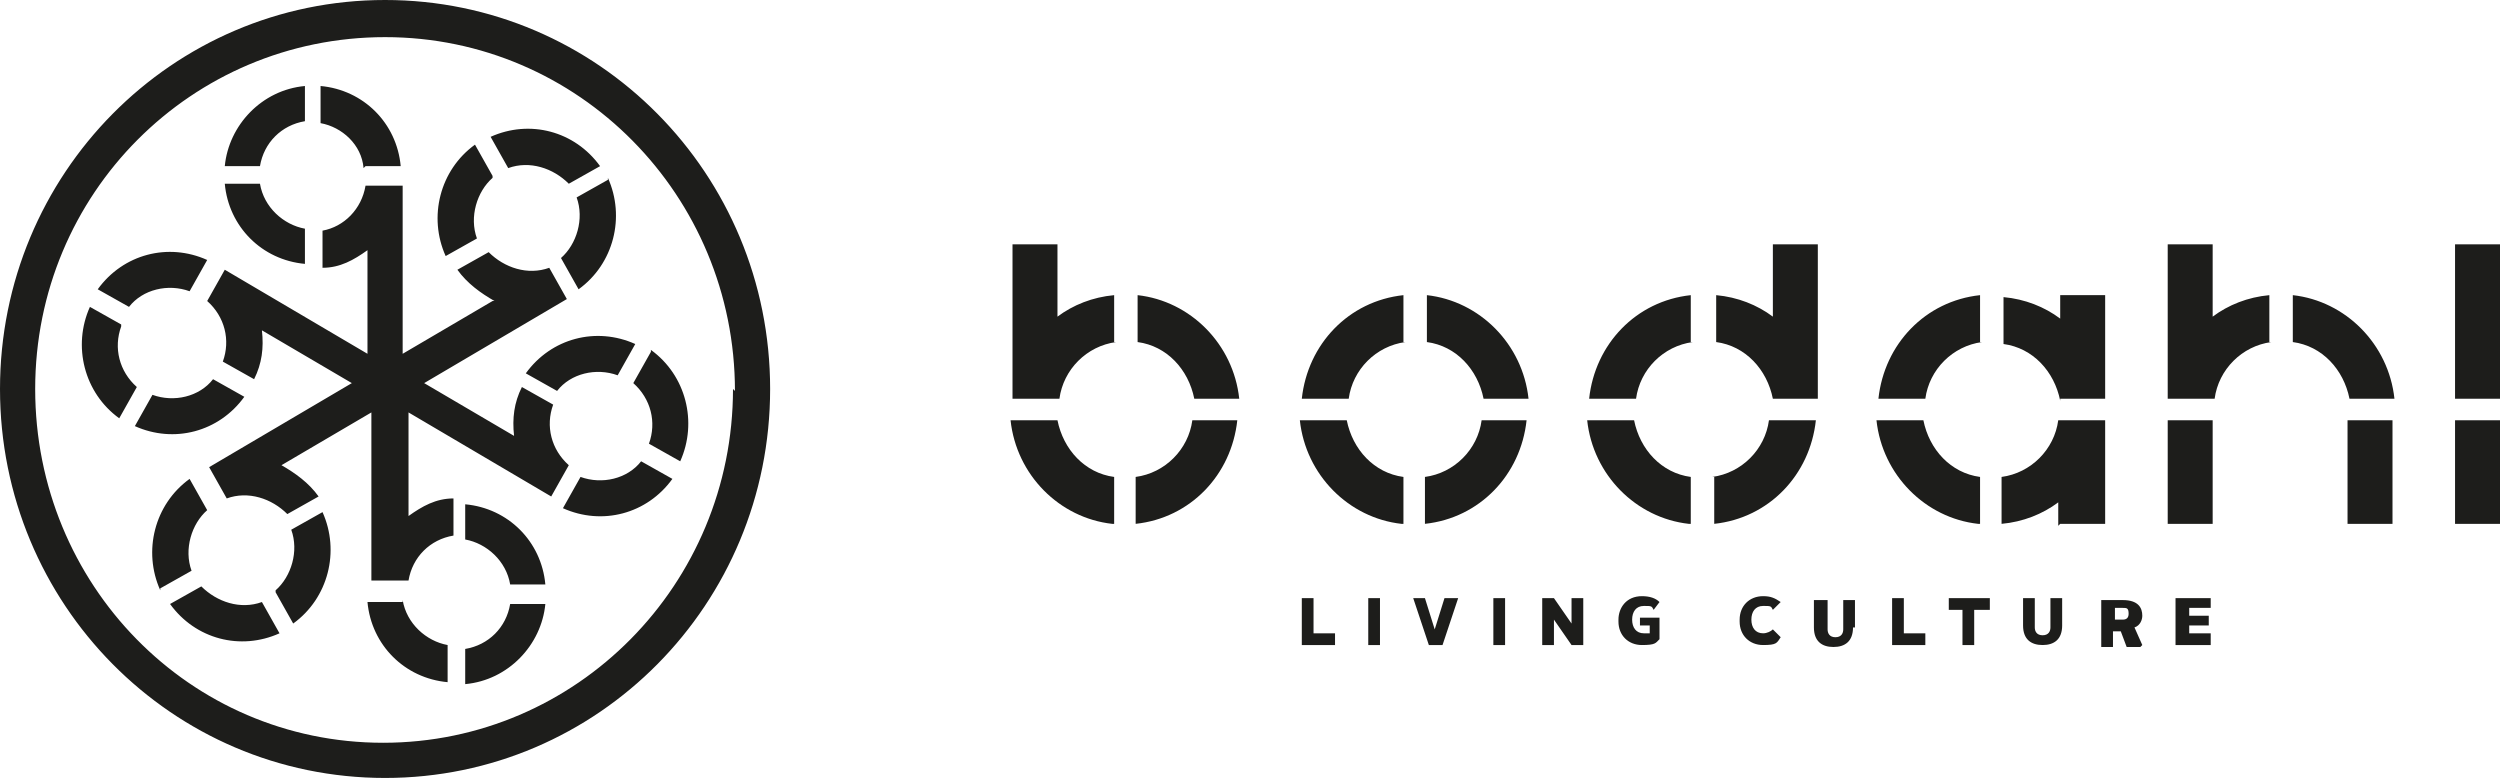 <?xml version="1.0" encoding="UTF-8"?>
<svg id="Lag_1" xmlns="http://www.w3.org/2000/svg" version="1.1" viewBox="0 0 127.9 39.8">
  <!-- Generator: Adobe Illustrator 29.5.1, SVG Export Plug-In . SVG Version: 2.1.0 Build 141)  -->
  <defs>
    <style>
      .st0 {
        fill: #1d1d1b;
      }
    </style>
  </defs>
  <path class="st0" d="M29.7,24.4l-.9,1.6c2,.9,4.3.3,5.6-1.5l-1.6-.9c-.7.9-2,1.2-3.1.8M23.8,33.1v1.9c2.2-.2,3.9-2,4.1-4.1h-1.8c-.2,1.2-1.1,2.1-2.3,2.3M23.8,25.7v1.9c1.1.2,2.1,1.1,2.3,2.3h1.8c-.2-2.2-1.9-3.9-4.1-4.1M20.6,30.8h-1.8c.2,2.2,1.9,3.9,4.1,4.1v-1.9c-1.1-.2-2.1-1.1-2.3-2.3M14.1,30.3l.9,1.6c1.8-1.3,2.4-3.7,1.5-5.7l-1.6.9c.4,1.1,0,2.4-.8,3.1M10.3,30l-1.6.9c1.3,1.8,3.6,2.4,5.6,1.5l-.9-1.6c-1.1.4-2.3,0-3.1-.8M8.2,30.1l1.6-.9c-.4-1.1,0-2.4.8-3.1l-.9-1.6c-1.8,1.3-2.4,3.7-1.5,5.7M7.8,20.2l-.9,1.6c2,.9,4.3.3,5.6-1.5l-1.6-.9c-.7.9-2,1.2-3.1.8M6.2,16.6l-1.6-.9c-.9,2-.3,4.4,1.5,5.7l.9-1.6c-.9-.8-1.2-2-.8-3.1M9.7,14.9l.9-1.6c-2-.9-4.3-.3-5.6,1.5l1.6.9c.7-.9,2-1.2,3.1-.8M15.6,6.3v-1.9c-2.2.2-3.9,2-4.1,4.1h1.8c.2-1.2,1.1-2.1,2.3-2.3M15.6,13.6v-1.9c-1.1-.2-2.1-1.1-2.3-2.3h-1.8c.2,2.2,1.9,3.9,4.1,4.1M18.7,8.5h1.8c-.2-2.2-1.9-3.9-4.1-4.1v1.9c1.1.2,2.1,1.1,2.2,2.3M25.2,15.4l-4.6,2.7v-8.6h-1.9c-.2,1.2-1.1,2.1-2.2,2.3v1.9c.9,0,1.6-.4,2.3-.9v5.3l-7.3-4.3-.9,1.6c.9.8,1.2,2,.8,3.1l1.6.9c.4-.8.5-1.6.4-2.5l4.6,2.7-7.3,4.3.9,1.6c1.1-.4,2.3,0,3.1.8l1.6-.9c-.5-.7-1.2-1.2-1.9-1.6l4.6-2.7v8.6h1.9c.2-1.2,1.1-2.1,2.3-2.3v-1.9c-.9,0-1.6.4-2.3.9v-5.3l7.3,4.3.9-1.6c-.9-.8-1.2-2-.8-3.1l-1.6-.9c-.4.8-.5,1.6-.4,2.5l-4.6-2.7,7.3-4.3-.9-1.6c-1.1.4-2.3,0-3.1-.8l-1.6.9c.5.7,1.2,1.2,1.9,1.6M25.2,9l-.9-1.6c-1.8,1.3-2.4,3.7-1.5,5.7l1.6-.9c-.4-1.1,0-2.4.8-3.1M29.1,9.4l1.6-.9c-1.3-1.8-3.6-2.4-5.6-1.5l.9,1.6c1.1-.4,2.3,0,3.1.8M31.1,9.2l-1.6.9c.4,1.1,0,2.4-.8,3.1l.9,1.6c1.8-1.3,2.4-3.7,1.5-5.7M31.6,19.2l.9-1.6c-2-.9-4.3-.3-5.6,1.5l1.6.9c.7-.9,2-1.2,3.1-.8M33.3,18l-.9,1.6c.9.8,1.2,2,.8,3.1l1.6.9c.9-2,.3-4.4-1.5-5.7M37.5,19.9c0,10-8,18.1-17.9,18.1S1.8,29.9,1.8,19.9,9.8,1.9,19.7,1.9s17.9,8.1,17.9,18.1M39.4,19.9C39.4,8.9,30.6,0,19.7,0S0,8.9,0,19.9s8.8,19.9,19.7,19.9,19.7-8.9,19.7-19.9"/>
  <path class="st0" d="M113.1,30.6h-1.8v2.4h1.8v-.6h-1.1v-.4h1v-.5h-1v-.4h1.1v-.6ZM113.2,21.5h-2.3v5.3h2.3v-5.3ZM104.2,30.6h-.7v1.4c0,.7.4,1,1,1s1-.3,1-1v-1.4h-.6v1.5c0,.2-.1.4-.4.4s-.4-.2-.4-.4v-1.5ZM97.4,30.6h-.6v2.4h1.7v-.6h-1.1v-1.8ZM89,31.8c0,.7.5,1.2,1.2,1.2s.7-.1.9-.4l-.4-.4c-.1.1-.3.2-.5.2-.4,0-.6-.3-.6-.7s.2-.7.6-.7.4,0,.5.2l.4-.4c-.3-.2-.5-.3-.9-.3-.7,0-1.2.5-1.2,1.2M87.7,24.4v2.4c2.8-.3,4.9-2.5,5.2-5.3h-2.4c-.2,1.5-1.4,2.7-2.9,2.9M82.8,31.8c0,.7.5,1.2,1.2,1.2s.7-.1.9-.3v-1.1h-1v.4h.5v.4c0,0-.2,0-.3,0-.4,0-.6-.3-.6-.7s.2-.7.6-.7.4,0,.5.2l.3-.4c-.2-.2-.5-.3-.9-.3-.8,0-1.2.6-1.2,1.2M77,30.6h-.6v2.4h.6v-2.4ZM70.6,30.6h-.6v2.4h.6v-2.4ZM67.2,30.6h-.6v2.4h1.7v-.6h-1.1v-1.8ZM57,17.5v-2.4c-1.1.1-2.1.5-2.9,1.1v-3.7h-2.3v7.9h2.4c.2-1.5,1.4-2.7,2.9-2.9M57,26.8v-2.4c-1.5-.2-2.6-1.4-2.9-2.9h-2.4c.3,2.8,2.5,5,5.2,5.3M61,20.4h2.4c-.3-2.8-2.5-5-5.2-5.3v2.4c1.5.2,2.6,1.4,2.9,2.9M63.4,21.5h-2.4c-.2,1.5-1.4,2.7-2.9,2.9v2.4c2.8-.3,4.9-2.5,5.2-5.3M71.8,17.5v-2.4c-2.8.3-4.9,2.5-5.2,5.3h2.4c.2-1.5,1.4-2.7,2.9-2.9M71.8,26.8v-2.4c-1.5-.2-2.6-1.4-2.9-2.9h-2.4c.3,2.8,2.5,5,5.2,5.3M73,30.6h-.7l.8,2.4h.7l.8-2.4h-.7l-.5,1.6h0l-.5-1.6ZM75.8,20.4h2.4c-.3-2.8-2.5-5-5.2-5.3v2.4c1.5.2,2.6,1.4,2.9,2.9M78.2,21.5h-2.4c-.2,1.5-1.4,2.7-2.9,2.9v2.4c2.8-.3,4.9-2.5,5.2-5.3M80.4,33h.6v-2.4h-.6v1.3l-.9-1.3h-.6v2.4h.6v-1.3l.9,1.3ZM86.5,17.5v-2.4c-2.8.3-4.9,2.5-5.2,5.3h2.4c.2-1.5,1.4-2.7,2.9-2.9M86.5,26.8v-2.4c-1.5-.2-2.6-1.4-2.9-2.9h-2.4c.3,2.8,2.5,5,5.2,5.3M90.6,20.4h2.4v-7.9h-2.3v3.7c-.8-.6-1.8-1-2.9-1.1v2.4c1.5.2,2.6,1.4,2.9,2.9M94.9,32.1v-1.4h-.6v1.5c0,.2-.1.4-.4.4s-.4-.2-.4-.4v-1.5h-.7v1.4c0,.7.4,1,1,1s1-.3,1-1M101.3,17.5v-2.4c-2.8.3-4.9,2.5-5.2,5.3h2.4c.2-1.5,1.4-2.7,2.9-2.9M101.3,26.8v-2.4c-1.5-.2-2.6-1.4-2.9-2.9h-2.4c.3,2.8,2.5,5,5.2,5.3M101.1,31.2h.7v-.6h-2.1v.6h.7v1.8h.6v-1.8ZM105.4,20.4h2.3v-5.3h-2.3v1.2c-.8-.6-1.8-1-2.9-1.1v2.4c1.5.2,2.6,1.4,2.9,2.9h0ZM105.4,26.8h2.3v-5.3h-2.4c-.2,1.5-1.4,2.7-2.9,2.9v2.4c1.1-.1,2.1-.5,2.9-1.1v1.2ZM108.9,31.4c0,.2-.1.3-.3.3h-.4v-.6h.4c.2,0,.3,0,.3.3M109.6,33l-.4-.9c.3-.1.4-.4.4-.6,0-.4-.2-.8-1-.8h-1.1v2.4h.6v-.8h.4l.3.8h.7ZM116.1,17.5v-2.4c-1.1.1-2.1.5-2.9,1.1v-3.7h-2.3v7.9h2.4c.2-1.5,1.4-2.7,2.9-2.9M120.1,20.4h2.4c-.3-2.8-2.5-5-5.2-5.3v2.4c1.5.2,2.6,1.4,2.9,2.9M120.1,26.8h2.3v-5.3h-2.3v5.3ZM125.6,20.4h2.3v-7.9h-2.3v7.9ZM127.9,21.5h-2.3v5.3h2.3v-5.3Z"/>
</svg>